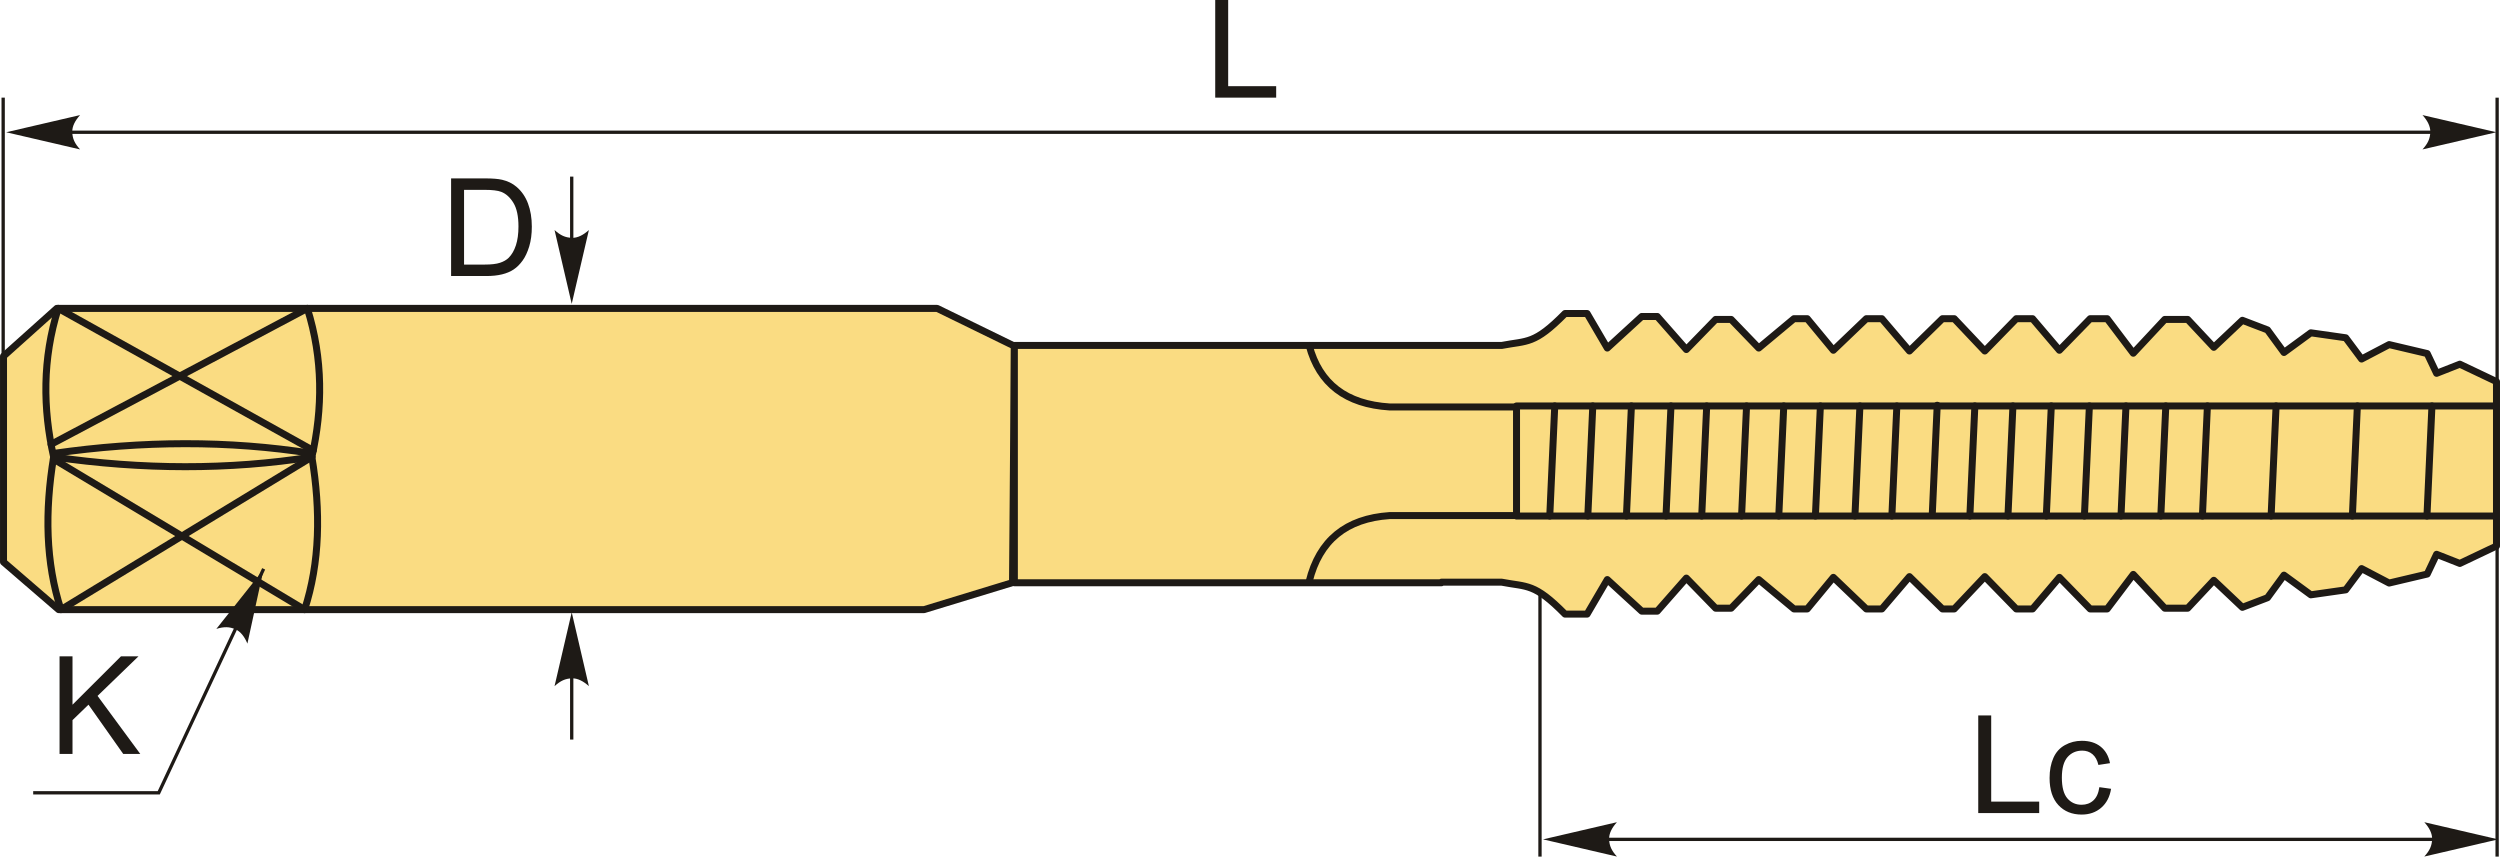 <?xml version="1.0" encoding="UTF-8"?>
<!DOCTYPE svg PUBLIC "-//W3C//DTD SVG 1.1//EN" "http://www.w3.org/Graphics/SVG/1.1/DTD/svg11.dtd">
<!-- Creator: CorelDRAW 2018 (64-Bit) -->
<svg xmlns="http://www.w3.org/2000/svg" xml:space="preserve" width="151.1mm" height="51.772mm" version="1.1" style="shape-rendering:geometricPrecision; text-rendering:geometricPrecision; image-rendering:optimizeQuality; fill-rule:evenodd; clip-rule:evenodd"
viewBox="0 0 15101.8 5174.44"
 xmlns:xlink="http://www.w3.org/1999/xlink">
 <defs>
  <style type="text/css">
   <![CDATA[
    .str1 {stroke:#1E1A16;stroke-width:19.99;stroke-miterlimit:22.926}
    .str0 {stroke:#1E1A16;stroke-width:42.31;stroke-linecap:round;stroke-linejoin:round;stroke-miterlimit:22.926}
    .fil1 {fill:none}
    .fil0 {fill:#FADC82}
    .fil3 {fill:#1E1A16;fill-rule:nonzero}
    .fil2 {fill:#1E1A16;fill-rule:nonzero}
   ]]>
  </style>
 </defs>
 <g id="Layer_x0020_1">
  <g id="_1772109504416">
   <g>
    <polygon class="fil0 str0" points="354.24,3682.52 21.16,3395.1 21.16,2151.64 343.13,1862.97 5661.14,1862.97 6127.45,2090.58 6116.35,3519.41 5582.3,3682.52 "/>
    <path class="fil1 str0" d="M1856.42 1862.97c96.06,307.07 92.71,605.13 27.5,897.57 54.19,328 48.45,637.99 -43.99,921.98"/>
    <path class="fil1 str0" d="M351.51 1862.97c-96.06,307.07 -92.71,605.13 -27.5,897.57 -54.19,328 -48.45,637.99 44,921.98"/>
    <line class="fil1 str0" x1="351.51" y1="1862.97" x2="1892.24" y2= "2721.51" />
    <line class="fil1 str0" x1="1856.42" y1="1862.97" x2="308.42" y2= "2684.09" />
    <line class="fil1 str0" x1="1839.93" y1="3682.52" x2="322.48" y2= "2772.74" />
    <line class="fil1 str0" x1="368.01" y1="3682.52" x2="1883.91" y2= "2760.54" />
    <path class="fil1 str0" d="M1883.91 2760.54c-501.96,79.22 -1022.34,77.36 -1559.9,0"/>
    <path class="fil1 str0" d="M1883.91 2738.95c-501.96,-79.22 -1022.34,-77.36 -1559.9,0"/>
   </g>
   <line class="fil1 str1" x1="19.07" y1="2873.62" x2="19.07" y2= "589.79" />
   <line class="fil1 str1" x1="15084.47" y1="5174.44" x2="15084.47" y2= "589.79" />
   <line class="fil1 str1" x1="154.41" y1="798.89" x2="14780.59" y2= "798.89" />
   <path id="стрелка.cdr" class="fil2" d="M37.37 798.89l446.34 -103.79c-29.19,32.08 -48.71,67.65 -47.26,103.66 1.63,38.35 13.86,67.25 47.26,103.92l-446.34 -103.79z"/>
   <path id="стрелка.cdr_0" class="fil2" d="M15079.92 798.89l-446.33 -103.79c29.18,32.08 48.71,67.65 47.26,103.66 -1.63,38.35 -13.86,67.25 -47.26,103.92l446.33 -103.79z"/>
   <polygon class="fil3" points="7340.82,589.79 7340.82,0 7419.06,0 7419.06,520.6 7709.02,520.6 7709.02,589.79 "/>
   <line class="fil1 str1" x1="9600.05" y1="5070.42" x2="14929.91" y2= "5070.42" />
   <path id="стрелка.cdr_1" class="fil2" d="M15090.9 5070.42l-446.34 -103.78c29.19,32.07 48.72,67.64 47.27,103.66 -1.64,38.34 -13.86,67.24 -47.27,103.91l446.34 -103.79z"/>
   <path id="стрелка.cdr_2" class="fil2" d="M9321.14 5070.42l446.34 -103.78c-29.19,32.07 -48.72,67.64 -47.27,103.66 1.64,38.34 13.86,67.24 47.27,103.91l-446.34 -103.79z"/>
   <polygon class="fil3" points="11950.07,4911.6 11950.07,4321.81 12028.31,4321.81 12028.31,4842.4 12318.27,4842.4 12318.27,4911.6 "/>
   <path id="1" class="fil3" d="M12681.67 4755.09l70.84 9.88c-7.83,48.73 -27.6,86.76 -59.58,114.36 -31.99,27.6 -71.39,41.33 -117.94,41.33 -58.35,0 -105.3,-19.09 -140.72,-57.25 -35.55,-38.17 -53.26,-92.81 -53.26,-163.93 0,-46.13 7.69,-86.35 22.93,-120.94 15.23,-34.46 38.44,-60.41 69.74,-77.57 31.16,-17.3 65.07,-25.96 101.86,-25.96 46.27,0 84.29,11.67 113.68,35.15 29.51,23.48 48.46,56.84 56.7,99.95l-70.02 10.7c-6.73,-28.68 -18.53,-50.24 -35.69,-64.8 -17.02,-14.41 -37.62,-21.69 -61.78,-21.69 -36.52,0 -66.17,13.04 -89.1,39.12 -22.8,26.23 -34.19,67.41 -34.19,123.97 0,57.39 10.98,98.99 32.95,124.93 22.11,25.96 50.8,39 86.08,39 28.55,0 52.3,-8.66 71.25,-26.09 19.08,-17.3 31.16,-44.08 36.24,-80.18z"/>
   <g>
    <polygon class="fil3" points="359.69,4554.41 359.69,3964.62 437.93,3964.62 437.93,4257.04 730.92,3964.62 836.63,3964.62 589.23,4203.77 847.33,4554.41 744.37,4554.41 534.45,4256.77 437.93,4350.12 437.93,4554.41 "/>
    <polyline class="fil1 str1" points="200.42,4789.17 958.9,4789.17 1592.64,3436.17 "/>
    <path id="стрелка.cdr_3" class="fil2" d="M1591.86 3440.2l-97.49 447.76c-16.47,-40.12 -40.25,-73 -73.41,-87.12 -35.34,-14.96 -66.7,-16.3 -114.15,-1.83l285.05 -358.81z"/>
   </g>
   <path class="fil3" d="M2724.92 1667.4l0 -589.79 203.19 0c45.86,0 80.87,2.74 105.02,8.38 33.77,7.83 62.61,21.96 86.49,42.28 31.16,26.37 54.37,59.86 69.74,100.78 15.51,40.91 23.21,87.72 23.21,140.3 0,44.76 -5.22,84.43 -15.65,119.04 -10.43,34.59 -23.89,63.29 -40.23,85.94 -16.47,22.65 -34.32,40.5 -53.82,53.4 -19.36,13.04 -42.83,22.93 -70.29,29.65 -27.6,6.73 -59.17,10.02 -94.86,10.02l-212.81 0zm78.26 -69.19l125.75 0c38.86,0 69.33,-3.57 91.44,-10.84 22.1,-7.28 39.68,-17.44 52.85,-30.61 18.4,-18.54 32.81,-43.53 43.11,-74.83 10.3,-31.3 15.52,-69.19 15.52,-113.81 0,-61.79 -10.16,-109.28 -30.34,-142.51 -20.18,-33.22 -44.76,-55.46 -73.72,-66.71 -20.87,-8.11 -54.51,-12.08 -100.92,-12.08l-123.69 0 0 451.41z"/>
   <g>
    <path id="стрелка.cdr_4" class="fil2" d="M3453.56 1835.78l103.79 -446.34c-32.07,29.19 -67.64,48.72 -103.66,47.27 -38.34,-1.64 -67.24,-13.86 -103.91,-47.27l103.78 446.34z"/>
    <line class="fil1 str1" x1="3453.56" y1="1066.85" x2="3453.56" y2= "1612.61" />
   </g>
   <g>
    <path id="стрелка.cdr_5" class="fil2" d="M3453.56 3698.63l103.79 446.33c-32.07,-29.18 -67.64,-48.71 -103.66,-47.26 -38.34,1.64 -67.24,13.86 -103.91,47.26l103.78 -446.33z"/>
    <line class="fil1 str1" x1="3453.56" y1="4467.56" x2="3453.56" y2= "3921.8" />
   </g>
   <line class="fil1 str1" x1="9302.66" y1="5174.44" x2="9302.66" y2= "3571.03" />
   <path class="fil0 str0" d="M6127.44 2086.82l2943.42 0c156.36,-30.21 196.62,-3.81 383.14,-192.9l133.23 0 122.02 208.54 208.2 -190.73 93.7 0 175.6 199.65 176.96 -181.8 93.72 0 166.64 172.88 212.67 -177.32 80.33 0 157.73 190.71 199.27 -190.71 93.72 0 166.65 195.16 199.28 -195.16 71.4 0 184.5 195.16 190.34 -195.16 98.2 0 162.18 190.71 185.88 -190.71 102.64 0 157.73 208.55 190.37 -204.1 138.32 0 157.73 168.4 172.53 -163.14 151.7 58.01 99.72 136.38 162.18 -118.81 210.8 30.01 95.77 128.35 166.45 -87.27 230 54.28 56.67 119.37 140.37 -55.24 221.45 105.31 0 993.06 -221.45 105.31 -140.37 -55.24 -56.67 119.37 -230 54.28 -166.45 -87.27 -95.77 128.35 -210.8 30.01 -162.18 -118.81 -99.72 136.38 -151.7 58.01 -172.53 -163.14 -157.73 168.4 -138.32 0 -190.37 -204.1 -157.73 208.55 -102.64 0 -185.88 -190.71 -162.18 190.71 -98.2 0 -190.34 -195.16 -184.5 195.16 -71.4 0 -199.28 -195.16 -166.65 195.16 -93.72 0 -199.27 -190.71 -157.73 190.71 -80.33 0 -212.67 -177.32 -166.64 172.88 -93.72 0 -176.96 -181.8 -175.6 199.65 -93.7 0 -208.2 -190.73 -122.02 208.54 -133.23 0c-186.52,-189.09 -226.79,-162.68 -383.14,-192.9l-363.13 0 0 3.5 -2580.29 0 0 -1433.39z"/>
   <polyline class="fil1 str0" points="15064.32,2452.36 9160.9,2452.36 9160.9,3117.1 15064.32,3117.1 "/>
   <path class="fil1 str0" d="M9160.9 2458.38l-766.5 0c-262.84,-16.48 -424.92,-140.26 -486.08,-371.56"/>
   <path class="fil1 str0" d="M9160.9 3114.5l-766.5 0c-262.84,17.65 -424.92,150.27 -486.08,398.07"/>
   <line class="fil1 str0" x1="9391.84" y1="2452.36" x2="9361.71" y2= "3117.1" />
   <line class="fil1 str0" x1="9621.66" y1="2452.36" x2="9591.55" y2= "3117.1" />
   <line class="fil1 str0" x1="9854.91" y1="2452.36" x2="9824.79" y2= "3117.1" />
   <line class="fil1 str0" x1="10093.97" y1="2452.36" x2="10063.87" y2= "3117.1" />
   <line class="fil1 str0" x1="10309.72" y1="2452.36" x2="10279.61" y2= "3117.1" />
   <line class="fil1 str0" x1="10550.51" y1="2452.36" x2="10520.41" y2= "3117.1" />
   <line class="fil1 str0" x1="10775.25" y1="2452.36" x2="10745.14" y2= "3117.1" />
   <line class="fil1 str0" x1="10996.44" y1="2452.36" x2="10966.33" y2= "3117.1" />
   <line class="fil1 str0" x1="11235.31" y1="2452.36" x2="11205.2" y2= "3117.1" />
   <line class="fil1 str0" x1="11458.41" y1="2452.36" x2="11428.3" y2= "3117.1" />
   <line class="fil1 str0" x1="11702.16" y1="2448.11" x2="11672.06" y2= "3112.84" />
   <line class="fil1 str0" x1="11929.57" y1="2452.33" x2="11899.45" y2= "3117.06" />
   <line class="fil1 str0" x1="12159.62" y1="2452.33" x2="12129.52" y2= "3117.06" />
   <line class="fil1 str0" x1="12391.36" y1="2452.33" x2="12361.24" y2= "3117.06" />
   <line class="fil1 str0" x1="12621.44" y1="2452.33" x2="12591.33" y2= "3117.06" />
   <line class="fil1 str0" x1="12842.45" y1="2452.33" x2="12812.34" y2= "3117.06" />
   <line class="fil1 str0" x1="13083.05" y1="2452.33" x2="13052.93" y2= "3117.06" />
   <line class="fil1 str0" x1="13334.37" y1="2452.33" x2="13304.26" y2= "3117.06" />
   <line class="fil1 str0" x1="13749.3" y1="2452.33" x2="13719.19" y2= "3117.06" />
   <line class="fil1 str0" x1="14240.25" y1="2452.33" x2="14210.14" y2= "3117.06" />
   <line class="fil1 str0" x1="14690.77" y1="2452.33" x2="14660.64" y2= "3117.06" />
  </g>
 </g>
</svg>

